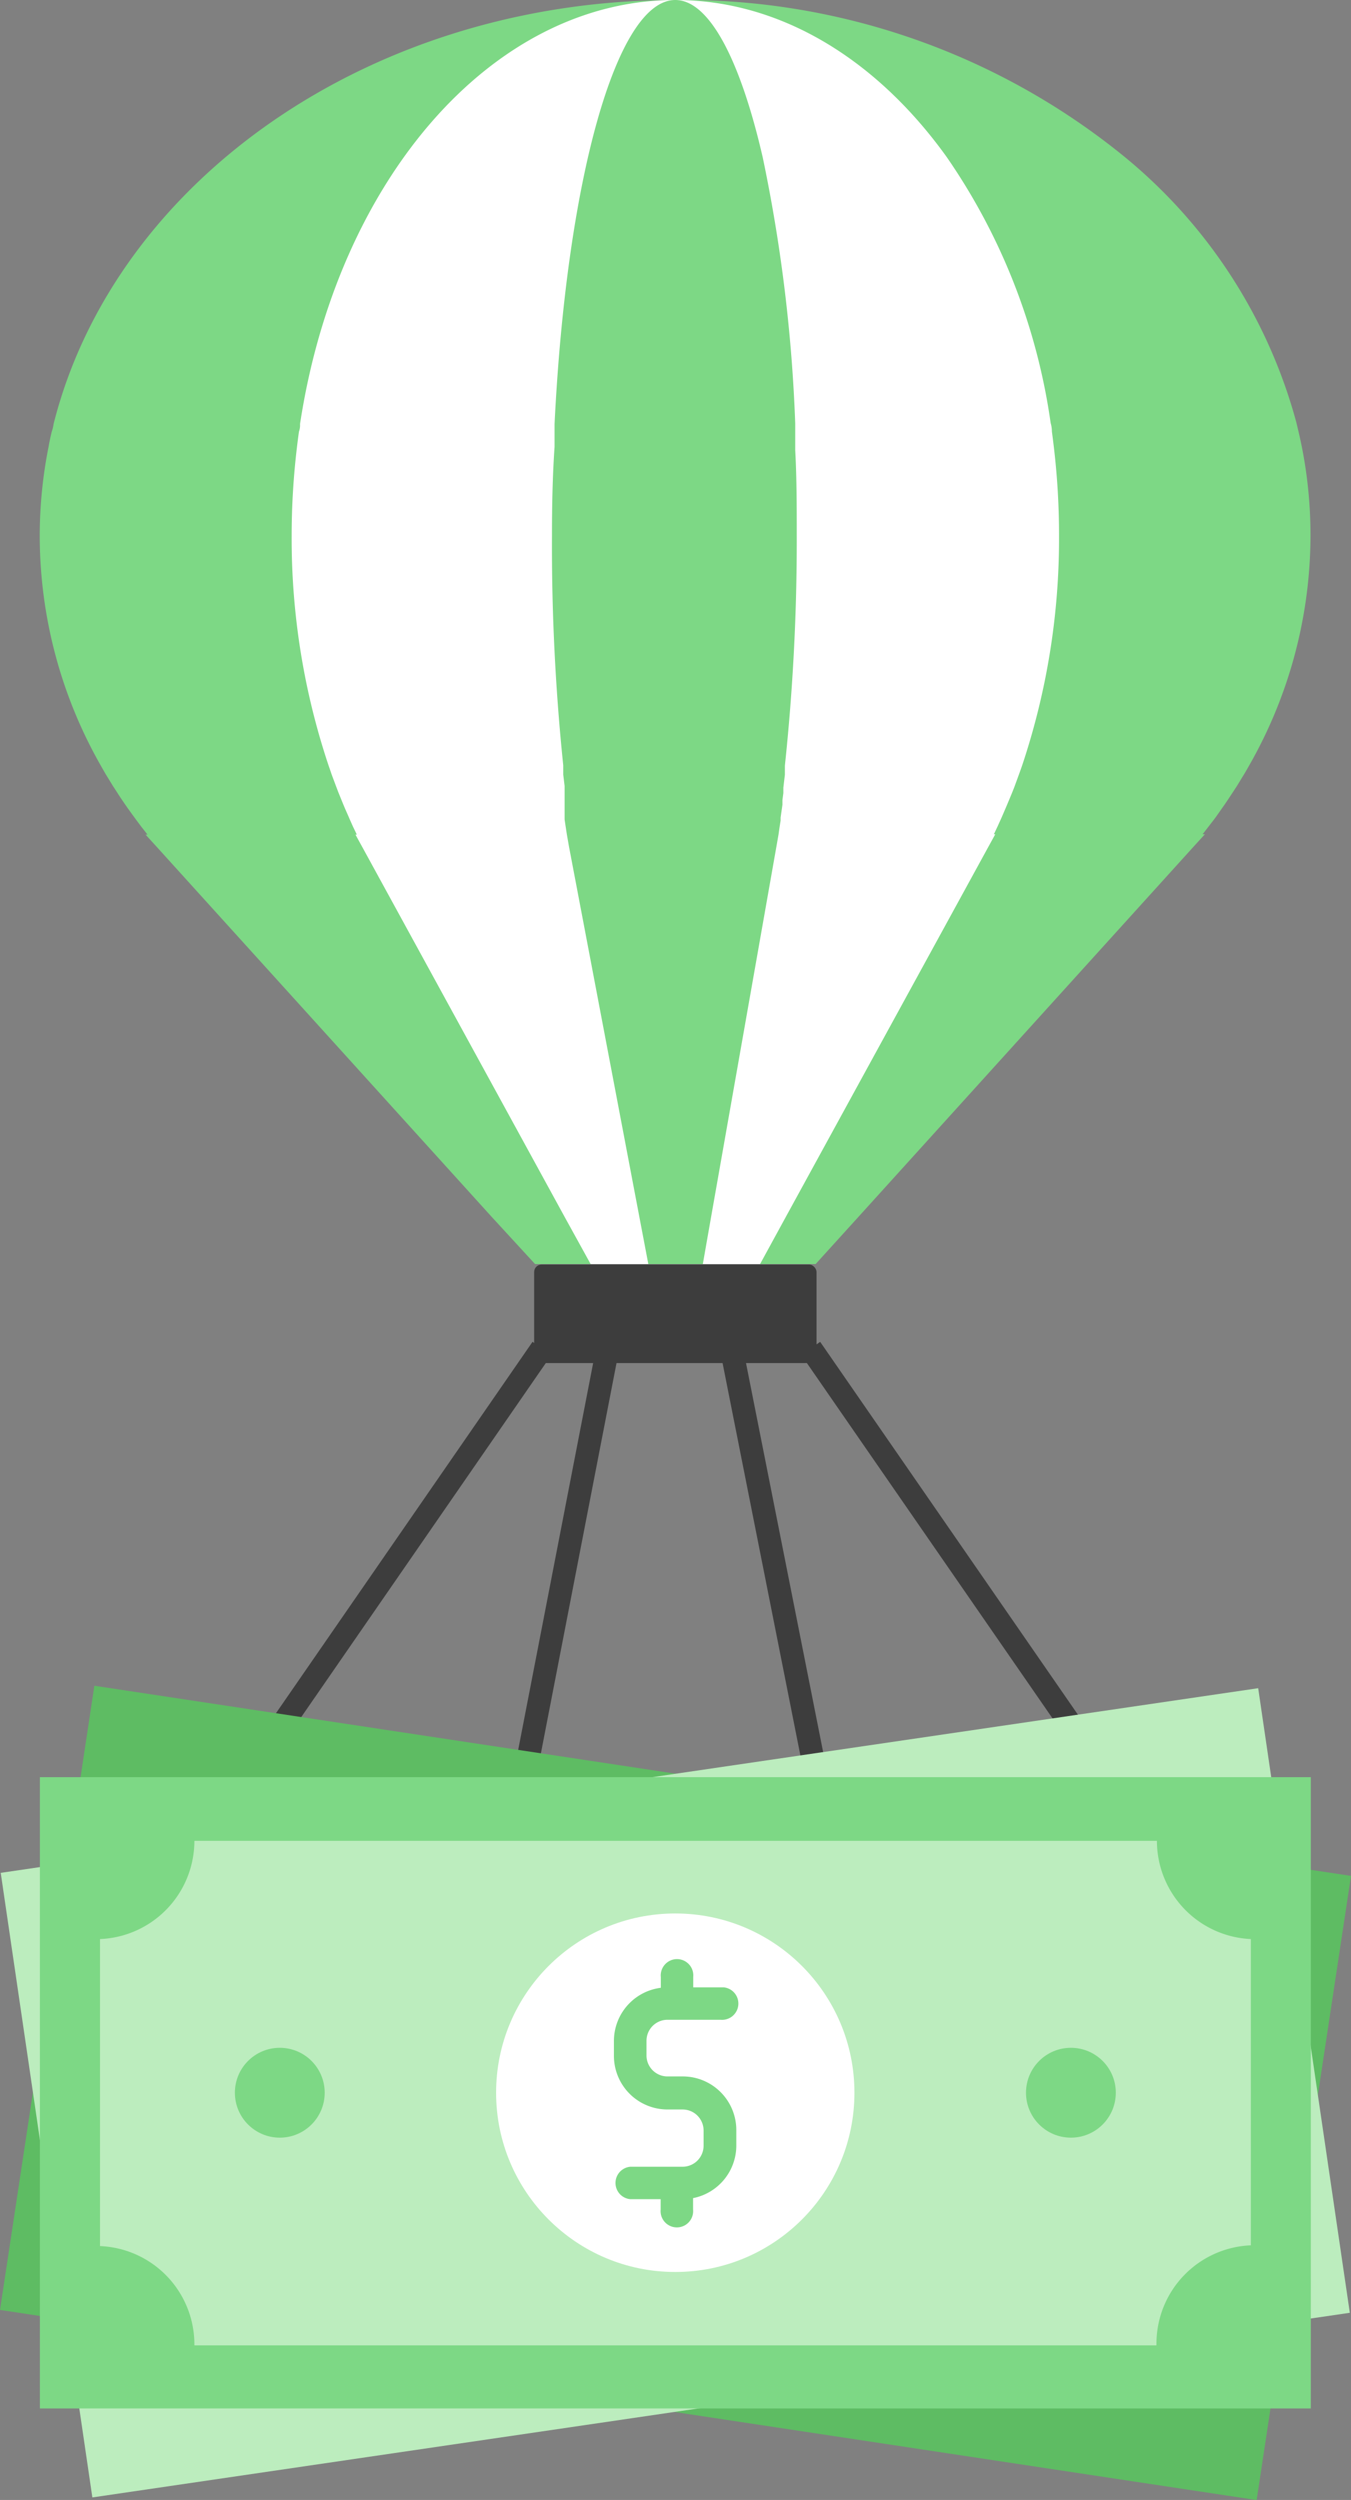 <?xml version="1.0" encoding="UTF-8"?> <svg xmlns="http://www.w3.org/2000/svg" viewBox="0 0 88.75 164.15"><rect x="0" y="0" width="88.75" height="164.15" fill="#808080" stroke="none"/> <defs> <style>.cls-1{fill:#3d3d3d;}.cls-2{fill:#7dd885;}.cls-3{fill:#fff;}.cls-4{fill:#5ebc63;}.cls-5{fill:#bcedbe;}</style> </defs> <title>Ресурс 555</title> <g id="Слой_2" data-name="Слой 2"> <g id="Слой_1-2" data-name="Слой 1"> <rect class="cls-1" x="8.3" y="102.1" width="34.81" height="1.51" transform="translate(-73.52 65.52) rotate(-55.35)"></rect> <rect class="cls-1" x="62.41" y="85.45" width="1.51" height="34.81" transform="translate(-47.3 54.19) rotate(-34.67)"></rect> <rect class="cls-1" x="22.79" y="101.99" width="29.43" height="1.51" transform="matrix(0.19, -0.98, 0.98, 0.19, -70.57, 119.56)"></rect> <rect class="cls-1" x="50.11" y="88.02" width="1.51" height="29.43" transform="translate(-19.02 11.86) rotate(-11.22)"></rect> <path class="cls-2" d="M2.61,35.19a30.52,30.52,0,0,0,4,15.06h0l.13.23.22.38.46.75.24.37.24.37.25.37.25.36.26.36h0l.27.37.35.47.41.52H9.56l.73.8,22,24.29L35.15,83H53.58l2.84-3.13,22-24.29.73-.8H79l.38-.49.34-.44.15-.2h0l.59-.84.21-.31L81,52l.23-.35.52-.85.21-.36.13-.23a30.54,30.54,0,0,0,4-15.07,29.89,29.89,0,0,0-.54-5.65q-.12-.61-.26-1.2l-.13-.55A34,34,0,0,0,73.89,10.31,45.83,45.83,0,0,0,44.36,0C24.29,0,7.53,11.93,3.52,27.84a2.42,2.42,0,0,1-.12.5c-.08.33-.15.65-.21,1A29.94,29.94,0,0,0,2.61,35.19Z"></path> <path class="cls-3" d="M19.16,35.19a46.9,46.9,0,0,0,2.42,15.06h0l.08.23.13.38.28.75.14.37.15.37.15.37.15.36.16.36h0l.16.37.21.47.25.52h-.09l.44.8,13.3,24.3L38.8,83H49.93l1.71-3.13,13.3-24.29.44-.8h-.09l.23-.49.2-.44.09-.2h0l.36-.84.13-.31.19-.46.14-.35.31-.85.13-.36.08-.23a46.93,46.93,0,0,0,2.42-15.07,49,49,0,0,0-.32-5.65q-.07-.61-.15-1.2a1.93,1.93,0,0,0-.08-.55,40.71,40.71,0,0,0-6.83-17.47C57.62,3.94,51.32,0,44.36,0,32.25,0,22.13,11.93,19.71,27.84a1.26,1.26,0,0,1-.07.5q-.07.49-.13,1A49,49,0,0,0,19.16,35.19Z"></path> <path class="cls-2" d="M36.26,35.19A140,140,0,0,0,37,50.25h0v.61l.09.75v1.83h0l0,.37.07.47.08.52h0l.14.8L42,79.9l.59,3.1h3.58l.55-3.13L51,55.61l.14-.8h0l.07-.49.07-.44v-.2h0l.12-.84v-.31l.06-.46v-.35l.1-.85v-.59a140.15,140.15,0,0,0,.78-15.07c0-1.92,0-3.81-.1-5.65q0-.61,0-1.2,0-.28,0-.55a103.07,103.07,0,0,0-2.14-17.5C48.63,3.94,46.6,0,44.36,0c-3.89,0-7.15,11.93-7.93,27.84v1.5C36.3,31.23,36.26,33.19,36.26,35.19Z"></path> <rect class="cls-1" x="35.09" y="83.03" width="18.55" height="6.47" rx="0.49" ry="0.49"></rect> <rect class="cls-4" x="23.65" y="95.67" width="41.45" height="83.49" transform="translate(-98.13 160.75) rotate(-81.4)"></rect> <rect class="cls-5" x="2.62" y="116.69" width="83.49" height="41.45" transform="translate(-19.49 7.9) rotate(-8.35)"></rect> <rect class="cls-2" x="2.62" y="116.69" width="83.49" height="41.45"></rect> <path class="cls-5" d="M82.17,127.32v20.11a6.46,6.46,0,0,0-6.2,6.45V154H12.77v-.07a6.46,6.46,0,0,0-6.2-6.45V127.32a6.46,6.46,0,0,0,6.2-6.45H76A6.46,6.46,0,0,0,82.17,127.32Z"></path> <circle class="cls-2" cx="18.38" cy="137.41" r="2.95"></circle> <circle class="cls-2" cx="70.35" cy="137.41" r="2.95"></circle> <circle class="cls-3" cx="44.36" cy="137.41" r="11.77"></circle> <path class="cls-2" d="M44.88,136.34h-1A1.38,1.38,0,0,1,42.47,135v-1a1.38,1.38,0,0,1,1.38-1.38h3.48a1.07,1.07,0,1,0,.21-2.13h-2v-.68a1.07,1.07,0,1,0-2.13,0v.71A3.52,3.52,0,0,0,40.33,134v1a3.52,3.52,0,0,0,3.51,3.51h1a1.38,1.38,0,0,1,1.38,1.38h0v1a1.38,1.38,0,0,1-1.38,1.38H41.4a1.07,1.07,0,0,0,0,2.13h2v.68a1.07,1.07,0,1,0,2.13,0v-.75a3.52,3.52,0,0,0,2.84-3.45v-1A3.52,3.52,0,0,0,44.88,136.34Z"></path> </g> </g> </svg> 